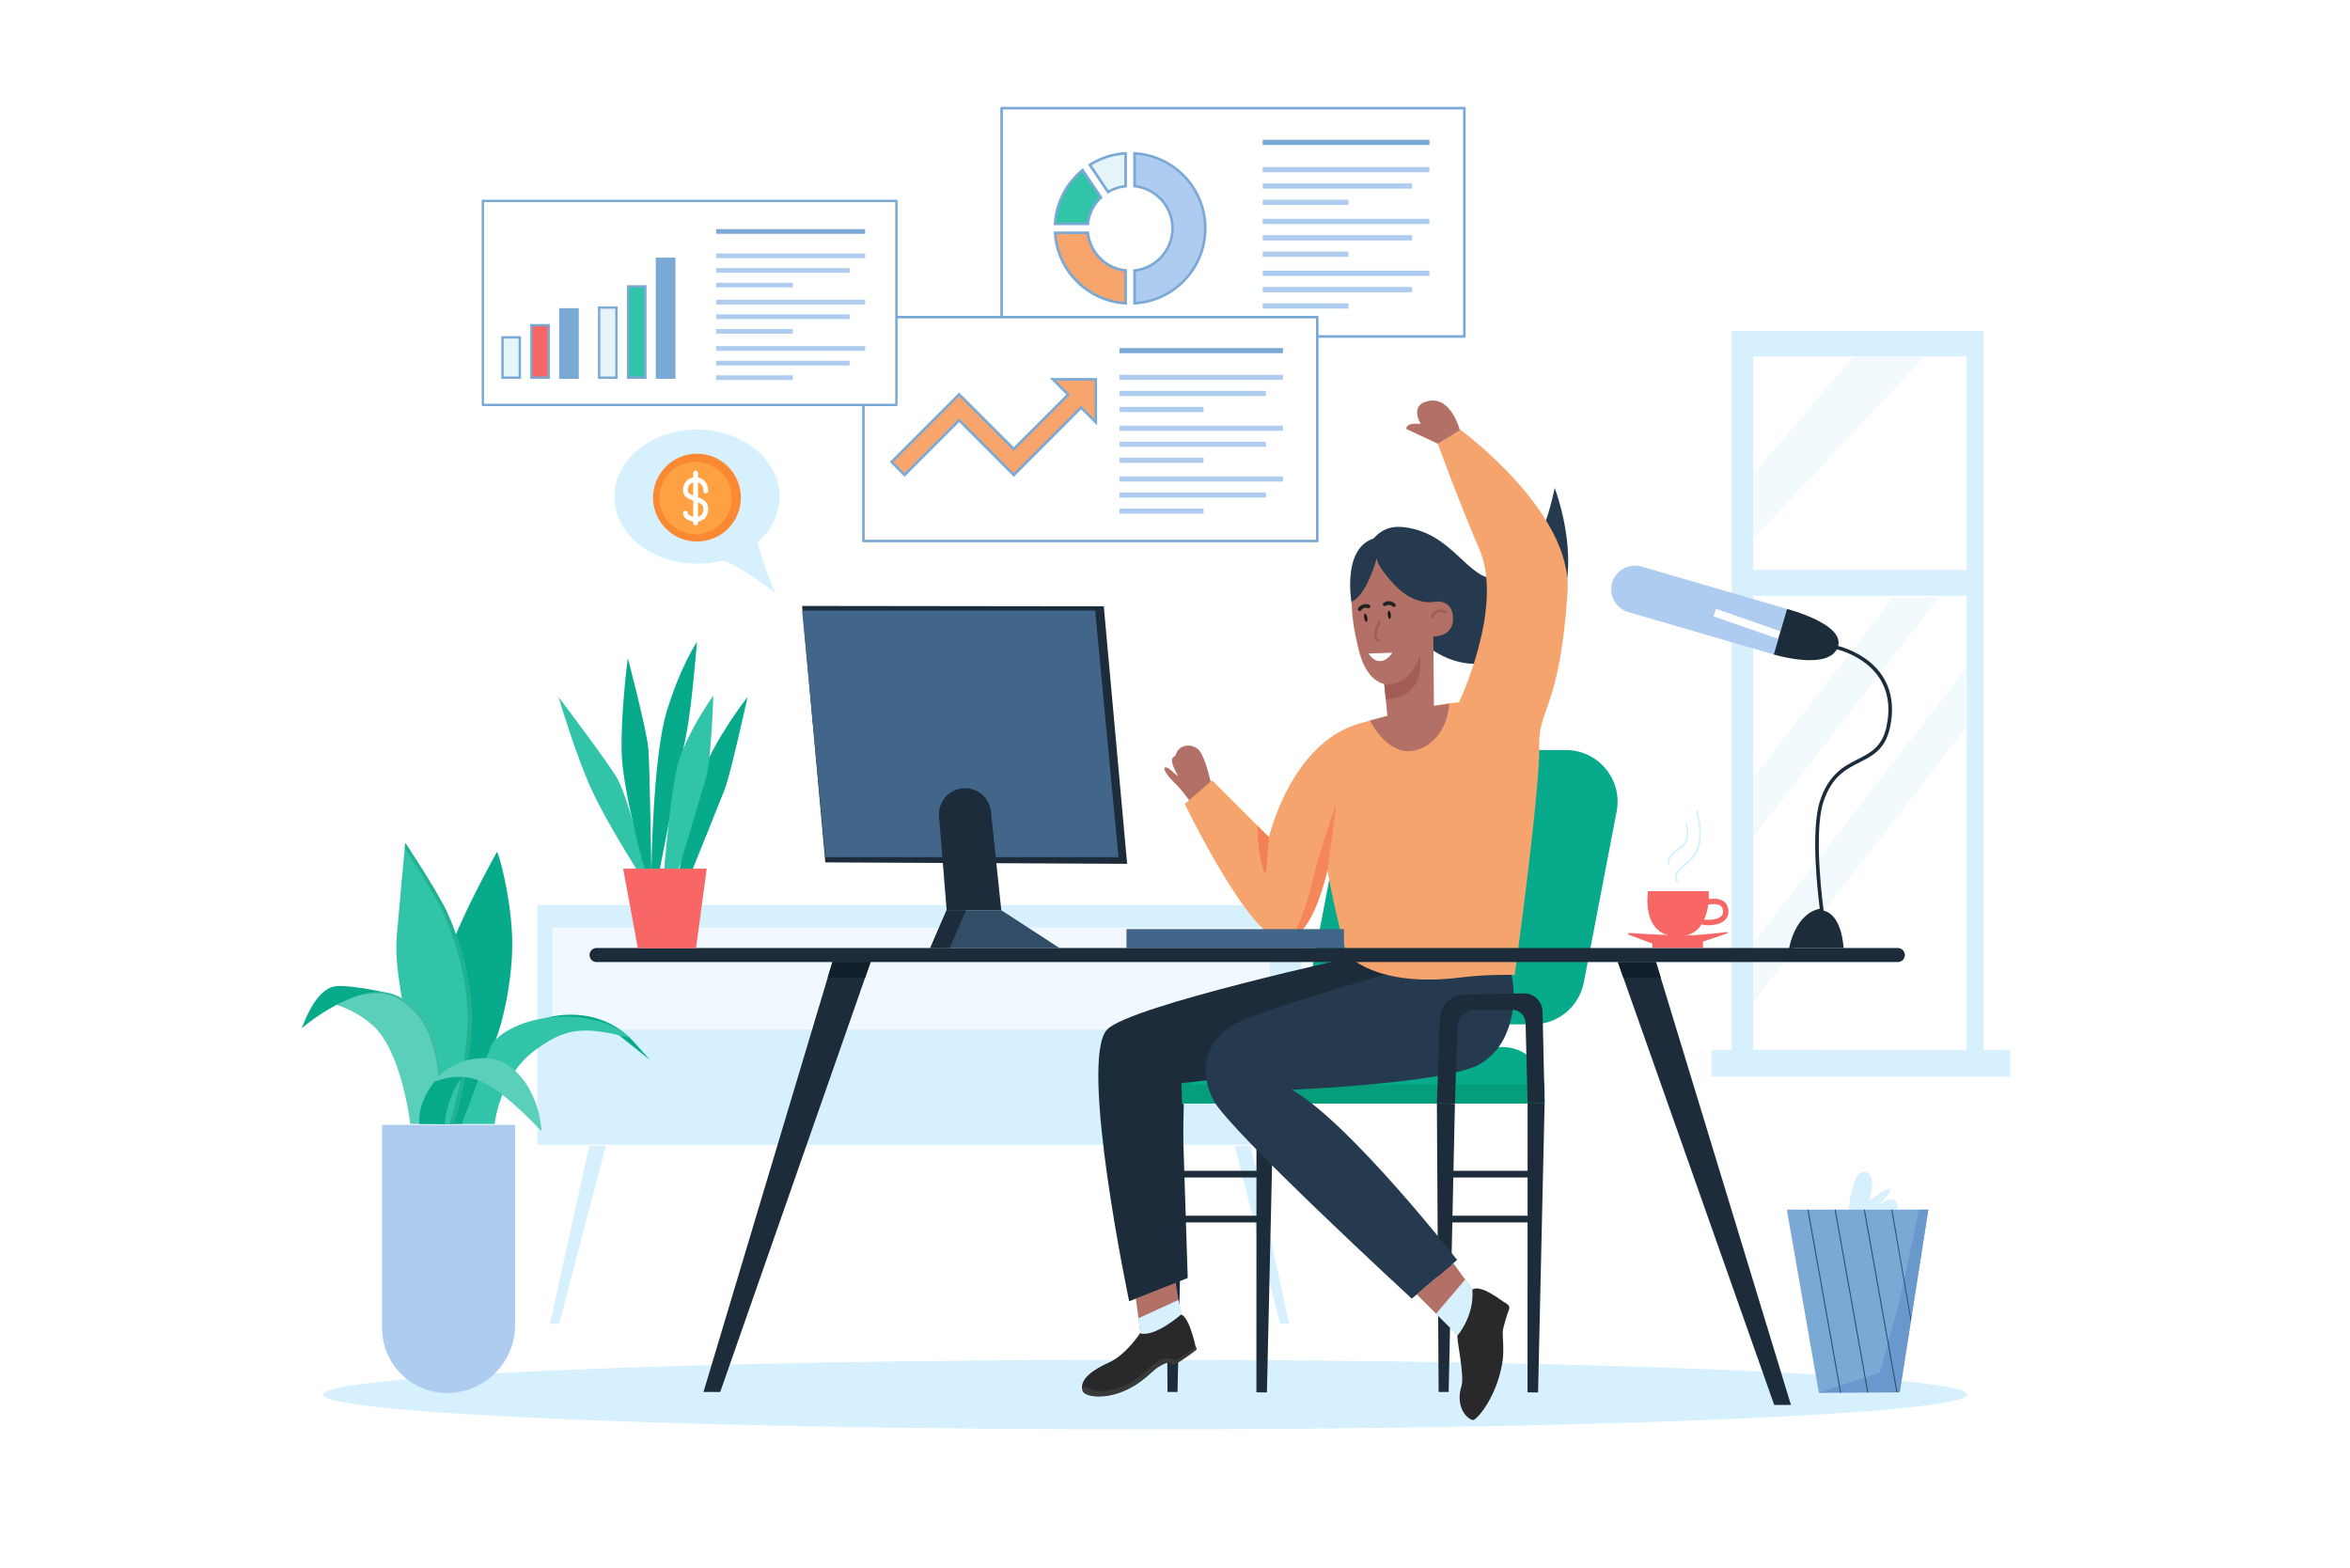 <?xml version="1.0" encoding="UTF-8"?>
<svg xmlns="http://www.w3.org/2000/svg" xmlns:xlink="http://www.w3.org/1999/xlink" width="910" height="607" viewBox="0 0 910 607">
<defs>
<clipPath id="clip-0">
<path clip-rule="nonzero" d="M 678 138 L 746 138 L 746 209 L 678 209 Z M 678 138 "/>
</clipPath>
<clipPath id="clip-1">
<path clip-rule="nonzero" d="M 678.895 208.723 L 678.895 183.711 L 717.656 138.004 L 745.281 138.004 L 678.895 208.723 "/>
</clipPath>
<clipPath id="clip-2">
<path clip-rule="nonzero" d="M 536 264 L 537 264 L 537 271 L 536 271 Z M 536 264 "/>
</clipPath>
<clipPath id="clip-3">
<path clip-rule="nonzero" d="M 536.602 270.664 L 536.035 264.828 L 536.602 270.664 "/>
</clipPath>
</defs>
<rect x="-91" y="-60.7" width="1092" height="728.4" fill="rgb(100%, 100%, 100%)" fill-opacity="1"/>
<path fill-rule="nonzero" fill="rgb(100%, 100%, 100%)" fill-opacity="1" d="M 567.059 130.285 L 387.855 130.285 L 387.855 41.891 L 567.059 41.891 L 567.059 130.285 "/>
<path fill-rule="nonzero" fill="rgb(48.242%, 66.209%, 83.984%)" fill-opacity="1" d="M 388.363 129.777 L 566.551 129.777 L 566.551 42.398 L 388.363 42.398 Z M 567.059 130.793 L 387.855 130.793 C 387.574 130.793 387.348 130.566 387.348 130.285 L 387.348 41.891 C 387.348 41.609 387.574 41.383 387.855 41.383 L 567.059 41.383 C 567.34 41.383 567.566 41.609 567.566 41.891 L 567.566 130.285 C 567.566 130.566 567.34 130.793 567.059 130.793 "/>
<path fill-rule="nonzero" fill="rgb(48.242%, 66.209%, 83.984%)" fill-opacity="1" d="M 553.523 56.145 L 488.957 56.145 L 488.957 54.113 L 553.523 54.113 L 553.523 56.145 "/>
<path fill-rule="nonzero" fill="rgb(67.772%, 79.688%, 94.139%)" fill-opacity="1" d="M 553.523 66.703 L 488.957 66.703 L 488.957 64.672 L 553.523 64.672 L 553.523 66.703 "/>
<path fill-rule="nonzero" fill="rgb(67.772%, 79.688%, 94.139%)" fill-opacity="1" d="M 546.789 73.039 L 488.957 73.039 L 488.957 71.008 L 546.789 71.008 L 546.789 73.039 "/>
<path fill-rule="nonzero" fill="rgb(67.772%, 79.688%, 94.139%)" fill-opacity="1" d="M 522.148 79.379 L 488.957 79.379 L 488.957 77.344 L 522.148 77.344 L 522.148 79.379 "/>
<path fill-rule="nonzero" fill="rgb(67.772%, 79.688%, 94.139%)" fill-opacity="1" d="M 553.523 86.766 L 488.957 86.766 L 488.957 84.734 L 553.523 84.734 L 553.523 86.766 "/>
<path fill-rule="nonzero" fill="rgb(67.772%, 79.688%, 94.139%)" fill-opacity="1" d="M 546.789 93.102 L 488.957 93.102 L 488.957 91.07 L 546.789 91.07 L 546.789 93.102 "/>
<path fill-rule="nonzero" fill="rgb(67.772%, 79.688%, 94.139%)" fill-opacity="1" d="M 522.148 99.441 L 488.957 99.441 L 488.957 97.41 L 522.148 97.41 L 522.148 99.441 "/>
<path fill-rule="nonzero" fill="rgb(67.772%, 79.688%, 94.139%)" fill-opacity="1" d="M 553.523 106.828 L 488.957 106.828 L 488.957 104.801 L 553.523 104.801 L 553.523 106.828 "/>
<path fill-rule="nonzero" fill="rgb(67.772%, 79.688%, 94.139%)" fill-opacity="1" d="M 546.789 113.164 L 488.957 113.164 L 488.957 111.133 L 546.789 111.133 L 546.789 113.164 "/>
<path fill-rule="nonzero" fill="rgb(67.772%, 79.688%, 94.139%)" fill-opacity="1" d="M 522.148 119.504 L 488.957 119.504 L 488.957 117.473 L 522.148 117.473 L 522.148 119.504 "/>
<path fill-rule="nonzero" fill="rgb(67.772%, 79.688%, 94.139%)" fill-opacity="1" d="M 439.34 104.742 C 447.621 103.871 454.047 96.785 454.047 88.406 C 454.047 80.027 447.621 72.941 439.34 72.07 L 439.34 59.379 C 454.734 60.285 466.719 72.934 466.719 88.406 C 466.719 103.879 454.734 116.527 439.34 117.434 L 439.34 104.742 "/>
<path fill-rule="nonzero" fill="rgb(48.242%, 66.209%, 83.984%)" fill-opacity="1" d="M 439.848 116.891 L 439.848 105.195 C 448.168 104.086 454.555 96.887 454.555 88.406 C 454.555 79.922 448.168 72.723 439.848 71.621 L 439.848 59.922 C 454.715 61.07 466.211 73.383 466.211 88.406 C 466.211 103.43 454.715 115.742 439.848 116.891 Z M 438.828 58.848 L 438.828 72.535 C 447.055 73.16 453.539 80.02 453.539 88.406 C 453.539 96.793 447.055 103.652 438.828 104.277 L 438.828 117.965 C 454.617 117.316 467.227 104.352 467.227 88.406 C 467.227 72.461 454.617 59.492 438.828 58.848 "/>
<path fill-rule="nonzero" fill="rgb(89.452%, 95.702%, 97.656%)" fill-opacity="1" d="M 422.027 63.824 C 426.172 61.191 430.938 59.656 435.875 59.363 L 435.875 72.102 C 433.449 72.352 431.125 73.125 429.098 74.348 L 422.027 63.824 "/>
<path fill-rule="nonzero" fill="rgb(48.242%, 66.209%, 83.984%)" fill-opacity="1" d="M 435.367 71.648 C 433.195 71.934 431.113 72.621 429.254 73.672 L 422.742 63.977 C 426.559 61.652 430.883 60.258 435.367 59.906 Z M 421.316 63.68 L 428.953 75.039 C 431.121 73.633 433.656 72.773 436.383 72.562 L 436.383 58.828 C 430.824 59.059 425.672 60.805 421.316 63.68 "/>
<path fill-rule="nonzero" fill="rgb(96.875%, 64.647%, 42.747%)" fill-opacity="1" d="M 435.875 117.434 C 421.293 116.566 409.441 104.723 408.574 90.141 L 421.262 90.141 C 422.074 97.895 428.117 103.934 435.875 104.742 L 435.875 117.434 "/>
<path fill-rule="nonzero" fill="rgb(48.242%, 66.209%, 83.984%)" fill-opacity="1" d="M 435.367 116.887 C 421.461 115.797 410.215 104.551 409.117 90.648 L 420.812 90.648 C 421.812 98.273 427.742 104.199 435.367 105.195 Z M 421.727 89.633 L 408.039 89.633 C 408.672 105.008 421.004 117.336 436.383 117.965 L 436.383 104.277 C 428.555 103.684 422.328 97.449 421.727 89.633 "/>
<path fill-rule="nonzero" fill="rgb(19.214%, 76.952%, 66.209%)" fill-opacity="1" d="M 408.551 86.672 C 409.035 78.555 412.895 71.027 419.219 65.863 L 426.34 76.453 C 423.473 79.152 421.691 82.754 421.273 86.672 L 408.551 86.672 "/>
<path fill-rule="nonzero" fill="rgb(48.242%, 66.209%, 83.984%)" fill-opacity="1" d="M 420.82 86.164 L 409.098 86.164 C 409.691 78.578 413.289 71.559 419.113 66.613 L 425.684 76.387 C 423.016 79.023 421.316 82.441 420.82 86.164 Z M 419.332 65.121 C 412.734 70.309 408.387 78.223 408.02 87.18 L 421.734 87.18 C 422.062 82.953 424.023 79.195 427.008 76.535 L 419.332 65.121 "/>
<path fill-rule="nonzero" fill="rgb(100%, 100%, 100%)" fill-opacity="1" d="M 510.094 209.473 L 334.355 209.473 L 334.355 122.789 L 510.094 122.789 L 510.094 209.473 "/>
<path fill-rule="nonzero" fill="rgb(48.242%, 66.209%, 83.984%)" fill-opacity="1" d="M 334.855 208.973 L 509.594 208.973 L 509.594 123.289 L 334.855 123.289 Z M 510.094 209.969 L 334.355 209.969 C 334.082 209.969 333.859 209.746 333.859 209.469 L 333.859 122.789 C 333.859 122.516 334.082 122.293 334.355 122.293 L 510.094 122.293 C 510.367 122.293 510.59 122.516 510.59 122.789 L 510.59 209.469 C 510.59 209.746 510.367 209.969 510.094 209.969 "/>
<path fill-rule="nonzero" fill="rgb(48.242%, 66.209%, 83.984%)" fill-opacity="1" d="M 496.812 136.766 L 433.504 136.766 L 433.504 134.773 L 496.812 134.773 L 496.812 136.766 "/>
<path fill-rule="nonzero" fill="rgb(67.772%, 79.688%, 94.139%)" fill-opacity="1" d="M 496.812 147.121 L 433.504 147.121 L 433.504 145.129 L 496.812 145.129 L 496.812 147.121 "/>
<path fill-rule="nonzero" fill="rgb(67.772%, 79.688%, 94.139%)" fill-opacity="1" d="M 490.219 153.336 L 433.504 153.336 L 433.504 151.344 L 490.219 151.344 L 490.219 153.336 "/>
<path fill-rule="nonzero" fill="rgb(67.772%, 79.688%, 94.139%)" fill-opacity="1" d="M 466.047 159.551 L 433.504 159.551 L 433.504 157.559 L 466.047 157.559 L 466.047 159.551 "/>
<path fill-rule="nonzero" fill="rgb(67.772%, 79.688%, 94.139%)" fill-opacity="1" d="M 496.812 166.797 L 433.504 166.797 L 433.504 164.805 L 496.812 164.805 L 496.812 166.797 "/>
<path fill-rule="nonzero" fill="rgb(67.772%, 79.688%, 94.139%)" fill-opacity="1" d="M 490.219 173.012 L 433.504 173.012 L 433.504 171.02 L 490.219 171.02 L 490.219 173.012 "/>
<path fill-rule="nonzero" fill="rgb(67.772%, 79.688%, 94.139%)" fill-opacity="1" d="M 466.047 179.223 L 433.504 179.223 L 433.504 177.23 L 466.047 177.23 L 466.047 179.223 "/>
<path fill-rule="nonzero" fill="rgb(67.772%, 79.688%, 94.139%)" fill-opacity="1" d="M 496.812 186.473 L 433.504 186.473 L 433.504 184.48 L 496.812 184.48 L 496.812 186.473 "/>
<path fill-rule="nonzero" fill="rgb(67.772%, 79.688%, 94.139%)" fill-opacity="1" d="M 490.219 192.684 L 433.504 192.684 L 433.504 190.691 L 490.219 190.691 L 490.219 192.684 "/>
<path fill-rule="nonzero" fill="rgb(67.772%, 79.688%, 94.139%)" fill-opacity="1" d="M 466.047 198.898 L 433.504 198.898 L 433.504 196.906 L 466.047 196.906 L 466.047 198.898 "/>
<path fill-rule="nonzero" fill="rgb(96.875%, 64.647%, 42.747%)" fill-opacity="1" d="M 424.328 163.5 L 424.328 146.867 L 407.695 146.867 L 413.621 152.793 L 392.562 173.852 L 371.422 152.711 L 371.418 152.715 L 371.414 152.715 L 345.246 178.879 L 350.273 183.902 L 371.422 162.754 L 387.539 178.871 L 387.535 178.879 L 392.559 183.902 L 392.562 183.898 L 392.566 183.898 L 397.59 178.875 L 397.586 178.871 L 418.645 157.816 L 424.328 163.5 "/>
<path fill-rule="nonzero" fill="rgb(48.242%, 66.209%, 83.984%)" fill-opacity="1" d="M 388.238 178.879 L 392.559 183.199 L 418.645 157.109 L 423.832 162.297 L 423.832 147.363 L 408.898 147.363 L 414.324 152.793 L 392.562 174.555 L 371.422 153.414 L 371.344 153.492 L 371.344 153.488 L 345.953 178.879 L 350.273 183.199 L 371.422 162.051 L 388.246 178.871 Z M 392.598 184.633 L 392.207 184.254 L 386.832 178.879 L 386.836 178.871 L 371.422 163.457 L 350.273 184.605 L 344.543 178.879 L 371.492 151.93 L 371.781 152.363 L 392.562 173.148 L 412.918 152.793 L 406.492 146.367 L 424.828 146.367 L 424.828 164.703 L 418.645 158.52 L 392.598 184.633 "/>
<path fill-rule="nonzero" fill="rgb(100%, 100%, 100%)" fill-opacity="1" d="M 347.117 156.785 L 186.98 156.785 L 186.98 77.797 L 347.117 77.797 L 347.117 156.785 "/>
<path fill-rule="nonzero" fill="rgb(48.242%, 66.209%, 83.984%)" fill-opacity="1" d="M 187.434 156.332 L 346.66 156.332 L 346.66 78.25 L 187.434 78.25 Z M 347.113 157.238 L 186.98 157.238 C 186.73 157.238 186.527 157.035 186.527 156.785 L 186.527 77.797 C 186.527 77.547 186.73 77.344 186.98 77.344 L 347.113 77.344 C 347.363 77.344 347.57 77.547 347.57 77.797 L 347.57 156.785 C 347.57 157.035 347.363 157.238 347.113 157.238 "/>
<path fill-rule="nonzero" fill="rgb(89.452%, 95.702%, 97.656%)" fill-opacity="1" d="M 238.703 146.242 L 232.008 146.242 L 232.008 119.086 L 238.703 119.086 L 238.703 146.242 "/>
<path fill-rule="nonzero" fill="rgb(48.242%, 66.209%, 83.984%)" fill-opacity="1" d="M 232.465 145.789 L 238.25 145.789 L 238.25 119.539 L 232.465 119.539 Z M 239.156 146.695 L 231.555 146.695 L 231.555 118.633 L 239.156 118.633 L 239.156 146.695 "/>
<path fill-rule="nonzero" fill="rgb(19.214%, 76.952%, 66.209%)" fill-opacity="1" d="M 249.898 146.242 L 243.207 146.242 L 243.207 110.883 L 249.898 110.883 L 249.898 146.242 "/>
<path fill-rule="nonzero" fill="rgb(48.242%, 66.209%, 83.984%)" fill-opacity="1" d="M 243.66 145.789 L 249.445 145.789 L 249.445 111.336 L 243.66 111.336 Z M 250.355 146.695 L 242.754 146.695 L 242.754 110.43 L 250.355 110.43 L 250.355 146.695 "/>
<path fill-rule="nonzero" fill="rgb(48.242%, 66.209%, 83.984%)" fill-opacity="1" d="M 261.094 146.242 L 254.402 146.242 L 254.402 100.199 L 261.094 100.199 L 261.094 146.242 "/>
<path fill-rule="nonzero" fill="rgb(48.242%, 66.209%, 83.984%)" fill-opacity="1" d="M 254.855 145.789 L 260.641 145.789 L 260.641 100.652 L 254.855 100.652 Z M 261.547 146.695 L 253.949 146.695 L 253.949 99.746 L 261.547 99.746 L 261.547 146.695 "/>
<path fill-rule="nonzero" fill="rgb(89.452%, 95.702%, 97.656%)" fill-opacity="1" d="M 201.285 146.242 L 194.59 146.242 L 194.59 130.633 L 201.285 130.633 L 201.285 146.242 "/>
<path fill-rule="nonzero" fill="rgb(48.242%, 66.209%, 83.984%)" fill-opacity="1" d="M 195.043 145.789 L 200.832 145.789 L 200.832 131.09 L 195.043 131.09 Z M 201.738 146.695 L 194.137 146.695 L 194.137 130.18 L 201.738 130.18 L 201.738 146.695 "/>
<path fill-rule="nonzero" fill="rgb(97.264%, 39.989%, 39.989%)" fill-opacity="1" d="M 212.48 146.242 L 205.789 146.242 L 205.789 125.922 L 212.48 125.922 L 212.48 146.242 "/>
<path fill-rule="nonzero" fill="rgb(48.242%, 66.209%, 83.984%)" fill-opacity="1" d="M 206.242 145.789 L 212.027 145.789 L 212.027 126.375 L 206.242 126.375 Z M 212.934 146.695 L 205.336 146.695 L 205.336 125.469 L 212.934 125.469 L 212.934 146.695 "/>
<path fill-rule="nonzero" fill="rgb(48.242%, 66.209%, 83.984%)" fill-opacity="1" d="M 223.676 146.242 L 216.984 146.242 L 216.984 119.781 L 223.676 119.781 L 223.676 146.242 "/>
<path fill-rule="nonzero" fill="rgb(48.242%, 66.209%, 83.984%)" fill-opacity="1" d="M 217.438 145.789 L 223.223 145.789 L 223.223 120.234 L 217.438 120.234 Z M 224.129 146.695 L 216.527 146.695 L 216.527 119.328 L 224.129 119.328 L 224.129 146.695 "/>
<path fill-rule="nonzero" fill="rgb(48.242%, 66.209%, 83.984%)" fill-opacity="1" d="M 335.02 90.531 L 277.324 90.531 L 277.324 88.719 L 335.02 88.719 L 335.02 90.531 "/>
<path fill-rule="nonzero" fill="rgb(67.772%, 79.688%, 94.139%)" fill-opacity="1" d="M 335.02 99.969 L 277.324 99.969 L 277.324 98.156 L 335.02 98.156 L 335.02 99.969 "/>
<path fill-rule="nonzero" fill="rgb(67.772%, 79.688%, 94.139%)" fill-opacity="1" d="M 329.004 105.633 L 277.324 105.633 L 277.324 103.816 L 329.004 103.816 L 329.004 105.633 "/>
<path fill-rule="nonzero" fill="rgb(67.772%, 79.688%, 94.139%)" fill-opacity="1" d="M 306.984 111.293 L 277.324 111.293 L 277.324 109.48 L 306.984 109.48 L 306.984 111.293 "/>
<path fill-rule="nonzero" fill="rgb(67.772%, 79.688%, 94.139%)" fill-opacity="1" d="M 335.02 117.898 L 277.324 117.898 L 277.324 116.082 L 335.02 116.082 L 335.02 117.898 "/>
<path fill-rule="nonzero" fill="rgb(67.772%, 79.688%, 94.139%)" fill-opacity="1" d="M 329.004 123.562 L 277.324 123.562 L 277.324 121.746 L 329.004 121.746 L 329.004 123.562 "/>
<path fill-rule="nonzero" fill="rgb(67.772%, 79.688%, 94.139%)" fill-opacity="1" d="M 306.984 129.223 L 277.324 129.223 L 277.324 127.406 L 306.984 127.406 L 306.984 129.223 "/>
<path fill-rule="nonzero" fill="rgb(67.772%, 79.688%, 94.139%)" fill-opacity="1" d="M 335.02 135.824 L 277.324 135.824 L 277.324 134.012 L 335.02 134.012 L 335.02 135.824 "/>
<path fill-rule="nonzero" fill="rgb(67.772%, 79.688%, 94.139%)" fill-opacity="1" d="M 329.004 141.488 L 277.324 141.488 L 277.324 139.672 L 329.004 139.672 L 329.004 141.488 "/>
<path fill-rule="nonzero" fill="rgb(67.772%, 79.688%, 94.139%)" fill-opacity="1" d="M 306.984 147.148 L 277.324 147.148 L 277.324 145.336 L 306.984 145.336 L 306.984 147.148 "/>
<path fill-rule="nonzero" fill="rgb(83.984%, 94.139%, 99.219%)" fill-opacity="1" d="M 761.672 539.996 C 761.672 547.43 619.188 553.457 443.422 553.457 C 267.652 553.457 125.164 547.43 125.164 539.996 C 125.164 532.566 267.652 526.539 443.422 526.539 C 619.188 526.539 761.672 532.566 761.672 539.996 "/>
<path fill-rule="nonzero" fill="rgb(83.984%, 94.139%, 99.219%)" fill-opacity="1" d="M 670.57 415.98 L 768.055 415.98 L 768.055 128.094 L 670.57 128.094 Z M 670.57 415.98 "/>
<path fill-rule="nonzero" fill="rgb(100%, 100%, 100%)" fill-opacity="1" d="M 678.895 220.68 L 761.57 220.68 L 761.57 138 L 678.895 138 Z M 678.895 220.68 "/>
<g clip-path="url(#clip-0)">
<g clip-path="url(#clip-1)">
<path fill-rule="nonzero" fill="rgb(95.312%, 98.047%, 99.609%)" fill-opacity="1" d="M 678.895 208.723 L 745.281 208.723 L 745.281 138.004 L 678.895 138.004 Z M 678.895 208.723 "/>
</g>
</g>
<path fill-rule="nonzero" fill="rgb(80.469%, 90.234%, 94.922%)" fill-opacity="1" d="M 702.484 408.16 L 678.895 406.551 L 704.199 406.551 L 702.484 408.16 "/>
<path fill-rule="nonzero" fill="rgb(100%, 100%, 100%)" fill-opacity="1" d="M 678.895 406.551 L 761.57 406.551 L 761.57 230.699 L 678.895 230.699 Z M 678.895 406.551 "/>
<path fill-rule="nonzero" fill="rgb(95.312%, 98.047%, 99.609%)" fill-opacity="1" d="M 678.895 324.148 L 678.895 301.191 L 732.934 231.512 L 751.109 231.027 L 678.895 324.148 "/>
<path fill-rule="nonzero" fill="rgb(95.312%, 98.047%, 99.609%)" fill-opacity="1" d="M 678.895 388.105 L 678.895 365.148 L 761.57 258.547 L 761.57 281.496 L 678.895 388.105 "/>
<path fill-rule="nonzero" fill="rgb(83.984%, 94.139%, 99.219%)" fill-opacity="1" d="M 778.395 416.949 L 662.703 416.949 L 662.703 406.551 L 778.395 406.551 L 778.395 416.949 "/>
<path fill-rule="nonzero" fill="rgb(83.984%, 94.139%, 99.219%)" fill-opacity="1" d="M 208.047 443.262 L 504.047 443.262 L 504.047 350.449 L 208.047 350.449 Z M 208.047 443.262 "/>
<path fill-rule="nonzero" fill="rgb(94.531%, 97.264%, 100%)" fill-opacity="1" d="M 213.844 398.719 L 491.766 398.719 L 491.766 359.207 L 213.844 359.207 Z M 213.844 398.719 "/>
<path fill-rule="nonzero" fill="rgb(83.984%, 94.139%, 99.219%)" fill-opacity="1" d="M 228.184 443.68 L 234.609 443.68 L 216.52 512.574 L 212.992 512.574 L 228.184 443.68 "/>
<path fill-rule="nonzero" fill="rgb(83.984%, 94.139%, 99.219%)" fill-opacity="1" d="M 484.355 443.68 L 478.102 443.68 L 495.703 512.574 L 499.137 512.574 L 484.355 443.68 "/>
<path fill-rule="nonzero" fill="rgb(2.745%, 66.992%, 54.881%)" fill-opacity="1" d="M 503.98 396.645 L 593.664 396.645 C 603.262 396.645 611.508 389.828 613.316 380.402 L 626.023 314.207 C 628.395 301.867 618.938 290.422 606.371 290.422 L 524.371 290.422 L 503.98 396.645 "/>
<path fill-rule="nonzero" fill="rgb(2.745%, 66.992%, 54.881%)" fill-opacity="1" d="M 451.418 427.316 L 598.125 427.316 L 598.125 421.738 C 598.125 412.73 590.82 405.43 581.812 405.43 L 467.73 405.43 C 458.723 405.43 451.418 412.73 451.418 421.738 L 451.418 427.316 "/>
<path fill-rule="nonzero" fill="rgb(63.477%, 86.327%, 87.889%)" fill-opacity="1" d="M 464.457 405.758 C 464.656 405.668 464.859 405.578 465.066 405.488 C 465.027 405.547 464.988 405.605 464.949 405.664 C 464.785 405.691 464.621 405.723 464.457 405.758 "/>
<path fill-rule="nonzero" fill="rgb(1.961%, 61.522%, 48.631%)" fill-opacity="1" d="M 597.172 427.254 L 451.418 427.227 C 451.418 414.617 452.992 410.855 464.457 405.758 C 464.621 405.723 464.785 405.691 464.949 405.664 C 462.469 409.504 460.961 414.512 460.961 419.996 L 596.25 419.996 C 596.844 422.27 597.172 424.711 597.172 427.254 "/>
<path fill-rule="nonzero" fill="rgb(10.985%, 17.259%, 23.143%)" fill-opacity="1" d="M 563.395 427.434 L 562.832 453.34 L 594.816 453.34 L 594.816 455.945 L 562.773 455.945 L 562.449 470.742 L 593.73 470.742 L 593.73 473.352 L 562.395 473.352 L 560.965 538.988 L 557.086 538.996 L 556.41 427.211 L 563.395 427.434 "/>
<path fill-rule="nonzero" fill="rgb(10.985%, 17.259%, 23.143%)" fill-opacity="1" d="M 457.461 470.742 L 457.781 455.945 L 486.539 455.945 L 486.535 470.742 Z M 451.418 427.211 L 452.098 538.996 L 455.973 538.988 L 457.402 473.352 L 486.535 473.352 L 486.52 539.133 L 490.598 539.16 L 493.133 427.078 L 486.543 427.004 L 486.539 453.34 L 457.84 453.34 L 458.402 427.434 L 451.418 427.211 "/>
<path fill-rule="nonzero" fill="rgb(10.985%, 17.259%, 23.143%)" fill-opacity="1" d="M 591.535 427.004 L 598.125 427.078 L 595.59 539.16 L 591.512 539.133 L 591.535 427.004 "/>
<path fill-rule="nonzero" fill="rgb(69.727%, 43.921%, 39.989%)" fill-opacity="1" d="M 562.77 489.129 L 548.637 501.199 L 568.387 521.012 L 572.09 501.996 L 562.77 489.129 "/>
<path fill-rule="nonzero" fill="rgb(69.727%, 43.921%, 39.989%)" fill-opacity="1" d="M 455.234 496.512 L 457.578 510.969 L 442.012 518.633 L 439.816 502.797 L 455.234 496.512 "/>
<path fill-rule="nonzero" fill="rgb(22.363%, 22.363%, 22.752%)" fill-opacity="1" d="M 570.441 549.82 C 569.996 549.738 569.527 549.523 569.055 549.219 C 573.312 544.07 577.535 536.789 579.242 530.641 C 581.105 523.926 578.684 516.652 579.262 513.445 C 579.574 511.715 581.293 507.73 582.812 504.426 C 583.152 504.672 583.473 504.898 583.746 505.09 C 584.375 505.531 584.621 506.344 584.34 507.062 C 583.344 509.598 582.137 513.91 581.93 515.281 C 581.688 516.91 582.578 522.191 581.816 527.191 C 579.684 541.113 571.617 550.047 570.441 549.82 "/>
<path fill-rule="nonzero" fill="rgb(16.089%, 15.697%, 16.869%)" fill-opacity="1" d="M 570.156 499.328 C 570.156 499.328 568.078 513.355 564.422 517.035 C 563.797 517.664 567.215 532.676 565.949 536.637 C 563.562 544.105 567.516 549.266 570.312 549.805 C 571.492 550.027 579.559 541.094 581.691 527.172 C 582.453 522.172 581.562 516.895 581.805 515.262 C 582.012 513.891 583.219 509.574 584.215 507.039 C 584.496 506.324 584.25 505.512 583.621 505.07 C 580.668 503.004 573.328 497.293 570.156 499.328 "/>
<path fill-rule="nonzero" fill="rgb(83.984%, 94.139%, 99.219%)" fill-opacity="1" d="M 567.352 495.457 L 556.102 508.688 L 564.422 517.035 C 564.422 517.035 570.949 509.73 570.156 499.328 L 567.352 495.457 "/>
<path fill-rule="nonzero" fill="rgb(83.984%, 94.139%, 99.219%)" fill-opacity="1" d="M 456.27 503.371 L 440.809 510.449 L 442.004 519.082 C 442.004 519.082 452.113 520.195 455.781 516.066 C 459.449 511.938 456.27 503.371 456.27 503.371 "/>
<path fill-rule="nonzero" fill="rgb(16.089%, 15.697%, 16.869%)" fill-opacity="1" d="M 457.367 509.02 C 457.367 509.02 447.133 517.969 441.438 516.27 C 441.438 516.27 436.145 524.629 429.121 527.738 C 424.137 529.941 417.488 533.973 419.273 538.684 C 420.129 540.941 431.836 543.082 443.664 533.07 C 446.781 530.43 447.09 529.676 450.465 527.984 C 453.215 526.605 453.504 528.82 454.379 528.348 C 459.168 525.758 463.18 522.363 463.18 522.363 C 463.18 522.363 460.77 510.039 457.367 509.02 "/>
<path fill-rule="nonzero" fill="rgb(22.363%, 22.363%, 22.752%)" fill-opacity="1" d="M 419.477 538.879 C 419.207 538.156 419.148 537.457 419.234 536.773 C 420.848 537.355 422.789 538.289 424.137 538.461 C 426.875 538.805 430.621 538.68 435.977 536.273 C 441.336 533.871 443.594 530.422 447.766 527.535 C 451.938 524.648 453.922 526.566 455.055 526.645 C 455.949 526.703 461.043 522.992 463.141 521.434 C 463.297 522.133 463.383 522.559 463.383 522.559 C 463.383 522.559 459.375 525.949 454.582 528.539 C 453.711 529.016 453.418 526.797 450.668 528.18 C 447.293 529.871 446.988 530.625 443.867 533.266 C 432.039 543.273 420.336 541.137 419.477 538.879 "/>
<path fill-rule="nonzero" fill="rgb(10.985%, 17.259%, 23.143%)" fill-opacity="1" d="M 552.191 368.879 L 526.367 370.043 C 526.367 370.043 437.539 389.41 428.73 398.637 C 417.574 410.324 437.246 503.879 437.246 503.879 L 459.93 494.844 L 457.492 419.375 C 457.492 419.375 544.418 410.855 556.703 402.477 C 568.988 394.094 552.191 368.879 552.191 368.879 "/>
<path fill-rule="nonzero" fill="rgb(14.502%, 22.752%, 30.589%)" fill-opacity="1" d="M 547.379 374.242 C 547.379 374.242 582.199 365.461 585.039 376.297 C 587.875 387.133 585.871 404.789 572.883 412.129 C 559.898 419.465 500.258 421.969 500.258 421.969 C 522.676 434.691 564.242 487.871 564.242 487.871 L 546.691 502.859 C 546.691 502.859 476.07 437.805 469.965 426.145 C 463.855 414.48 466.984 402.547 478.422 396.398 C 489.855 390.246 547.379 374.242 547.379 374.242 "/>
<path fill-rule="nonzero" fill="rgb(19.214%, 30.2%, 40.796%)" fill-opacity="1" d="M 582.129 362.242 L 585.039 376.297 C 585.039 376.297 562.395 373.121 550.629 376.492 C 550.629 376.492 539.879 367.992 530.129 369.992 L 529.379 364.242 C 529.379 364.242 563.629 367.742 582.129 362.242 "/>
<path fill-rule="nonzero" fill="rgb(69.727%, 43.921%, 39.989%)" fill-opacity="1" d="M 469.223 304.445 C 469.223 304.445 466.789 292.98 464.184 290.344 C 461.578 287.703 456.453 288.195 455.359 292.152 C 454.93 293.715 451.797 292.293 455.953 300.07 C 456.719 301.504 453.59 298.109 452.316 297.438 C 449.883 296.148 450.551 299.047 454.684 302.973 C 458.164 306.273 461.746 311.66 461.746 311.66 L 469.223 304.445 "/>
<path fill-rule="nonzero" fill="rgb(14.502%, 22.752%, 30.589%)" fill-opacity="1" d="M 545.855 204.461 C 540.254 203.375 535.945 203.988 531.824 208.566 C 527.707 213.141 547.07 272.801 587.473 253.082 C 620.699 236.863 602.031 188.941 602.031 188.941 C 602.031 188.941 596.418 219.227 582.938 223.527 C 569.461 227.832 564.906 208.148 545.855 204.461 "/>
<path fill-rule="nonzero" fill="rgb(14.502%, 22.752%, 30.589%)" fill-opacity="1" d="M 523.41 233.738 C 523.41 233.738 518.738 208.395 535.668 207.949 C 555.98 207.414 566.152 234.07 555.031 246.434 C 543.91 258.793 523.41 233.738 523.41 233.738 "/>
<path fill-rule="nonzero" fill="rgb(96.484%, 64.256%, 42.747%)" fill-opacity="1" d="M 607.016 229.223 C 604.078 274.113 595.645 274.562 596.047 288.492 C 596.527 305.121 586.547 377.492 586.547 377.492 C 586.547 377.492 576.215 377.164 565.547 378.492 C 532.305 382.652 521.547 369.492 521.547 369.492 C 521.547 369.492 517.047 354.492 514.047 336.992 L 514.035 337.031 C 512.387 343.344 508.227 359.73 500.156 363.312 C 499.027 363.805 497.828 364.055 496.547 363.992 C 483.816 363.383 458.785 311.281 458.785 311.281 L 469.375 302.164 L 491.375 324.164 C 491.375 324.164 499.816 287.871 526.195 280.223 C 552.578 272.574 564.984 271.922 564.984 271.922 C 564.984 271.922 582.445 235.203 572.957 212.914 C 563.465 190.621 556.805 171.824 556.805 171.824 L 565.137 166.125 C 565.137 166.125 609.055 197.973 607.016 229.223 "/>
<path fill-rule="nonzero" fill="rgb(69.727%, 43.921%, 39.989%)" fill-opacity="1" d="M 565.297 166.516 C 565.297 166.516 562.043 153.883 553.672 155.176 C 545.301 156.469 550.16 164.18 550.16 164.18 C 550.16 164.18 544.746 163.242 544.531 166.086 L 556.801 171.824 L 565.297 166.516 "/>
<path fill-rule="nonzero" fill="rgb(69.727%, 43.921%, 39.989%)" fill-opacity="1" d="M 537.242 277.203 L 536.035 264.828 C 536.035 264.828 529.258 264.102 526.254 252.074 C 524.898 246.645 523.531 240.488 523.387 232.914 C 529.176 230.844 533.164 216.027 533.164 216.027 C 533.164 216.027 532.391 218.402 540.191 226.648 C 547.996 234.895 555.734 233.004 555.734 233.004 C 555.734 233.004 562.113 231.816 562.637 238.734 C 563.25 246.789 555.039 246.461 555.039 246.461 L 555.27 273.375 L 561.219 272.531 C 561.219 272.531 560.781 286.078 549.301 290.18 C 537.816 294.281 530.523 278.996 530.523 278.996 L 537.242 277.203 "/>
<g clip-path="url(#clip-2)">
<g clip-path="url(#clip-3)">
<path fill-rule="nonzero" fill="rgb(91.014%, 83.202%, 82.031%)" fill-opacity="1" d="M 536.035 270.664 L 536.602 270.664 L 536.602 264.828 L 536.035 264.828 Z M 536.035 270.664 "/>
</g>
</g>
<path fill-rule="nonzero" fill="rgb(63.477%, 36.473%, 32.935%)" fill-opacity="1" d="M 536.602 270.664 L 536.035 264.828 C 536.035 264.828 536.633 264.973 537.598 264.973 C 540.484 264.973 546.641 263.703 549.816 253.578 C 549.816 253.578 552.855 270.531 536.602 270.664 "/>
<path fill-rule="nonzero" fill="rgb(95.702%, 52.539%, 34.911%)" fill-opacity="1" d="M 500.156 363.312 C 503.246 357.516 506.156 350.336 508.168 341.492 C 510.766 330.121 517.566 310.871 517.566 310.871 L 514.047 336.992 L 514.035 337.031 C 512.387 343.344 508.227 359.73 500.156 363.312 "/>
<path fill-rule="nonzero" fill="rgb(100%, 100%, 100%)" fill-opacity="1" d="M 539.176 252.73 L 529.996 253.062 C 529.996 253.062 531.703 256.301 534.84 255.945 C 537.414 255.656 539.176 252.73 539.176 252.73 "/>
<path fill-rule="nonzero" fill="rgb(63.477%, 36.473%, 32.935%)" fill-opacity="1" d="M 554.484 239.434 C 554.426 239.434 554.367 239.422 554.309 239.402 C 554.047 239.305 553.918 239.016 554.016 238.758 C 554.5 237.469 555.27 236.613 556.312 236.215 C 556.781 236.039 557.254 235.977 557.703 235.977 C 559 235.977 560.07 236.523 560.129 236.555 C 560.375 236.684 560.469 236.984 560.34 237.23 C 560.25 237.402 560.078 237.5 559.895 237.5 C 559.816 237.5 559.738 237.48 559.664 237.441 C 559.652 237.434 558.754 236.969 557.711 236.969 C 557.371 236.969 557.016 237.02 556.668 237.148 C 555.906 237.441 555.328 238.102 554.949 239.109 C 554.898 239.254 554.785 239.355 554.652 239.402 C 554.598 239.422 554.539 239.434 554.484 239.434 "/>
<path fill-rule="nonzero" fill="rgb(63.477%, 36.473%, 32.935%)" fill-opacity="1" d="M 533.734 248.496 C 533.668 248.496 533.602 248.48 533.535 248.453 C 532.871 248.164 532.422 247.672 532.199 246.984 C 531.445 244.656 533.723 240.781 533.82 240.617 C 533.914 240.457 534.078 240.371 534.25 240.371 C 534.34 240.371 534.426 240.395 534.508 240.441 C 534.742 240.582 534.82 240.891 534.68 241.125 C 534.082 242.137 532.641 245.098 533.152 246.68 C 533.285 247.086 533.539 247.367 533.934 247.535 C 534.188 247.648 534.305 247.941 534.195 248.195 C 534.137 248.328 534.027 248.422 533.902 248.465 C 533.852 248.484 533.793 248.496 533.734 248.496 "/>
<path fill-rule="nonzero" fill="rgb(13.719%, 13.33%, 13.33%)" fill-opacity="1" d="M 530.148 235.492 C 530.336 235.426 530.496 235.281 530.578 235.086 C 530.723 234.715 530.551 234.301 530.184 234.148 C 529.297 233.785 527.273 233.594 525.934 235.473 C 525.703 235.797 525.777 236.25 526.102 236.48 C 526.426 236.711 526.879 236.637 527.109 236.309 C 528.094 234.926 529.484 235.422 529.641 235.484 C 529.809 235.551 529.992 235.551 530.148 235.492 "/>
<path fill-rule="nonzero" fill="rgb(13.719%, 13.33%, 13.33%)" fill-opacity="1" d="M 539.707 235.031 C 539.906 235.043 540.109 234.973 540.258 234.824 C 540.539 234.543 540.543 234.09 540.266 233.809 C 539.594 233.125 537.805 232.152 535.836 233.359 C 535.496 233.57 535.391 234.012 535.598 234.352 C 535.805 234.691 536.25 234.801 536.59 234.59 C 538.035 233.703 539.121 234.707 539.242 234.824 C 539.371 234.953 539.539 235.023 539.707 235.031 "/>
<path fill-rule="nonzero" fill="rgb(98.827%, 78.514%, 78.514%)" fill-opacity="1" d="M 491.375 324.164 L 486.926 319.715 L 491.375 324.164 "/>
<path fill-rule="nonzero" fill="rgb(95.312%, 50.584%, 33.714%)" fill-opacity="1" d="M 490.234 338.555 C 487.875 335.355 487.117 326.945 486.926 319.715 L 491.375 324.164 L 490.234 338.555 "/>
<path fill-rule="nonzero" fill="rgb(9.813%, 9.813%, 9.813%)" fill-opacity="1" d="M 537.402 238.152 C 537.5 239.031 537.84 239.715 538.156 239.68 C 538.477 239.645 538.656 238.902 538.559 238.023 C 538.461 237.148 538.125 236.465 537.805 236.5 C 537.484 236.535 537.305 237.277 537.402 238.152 "/>
<path fill-rule="nonzero" fill="rgb(9.813%, 9.813%, 9.813%)" fill-opacity="1" d="M 528.293 239.312 C 528.465 240.176 528.859 240.828 529.176 240.766 C 529.488 240.703 529.605 239.953 529.434 239.086 C 529.262 238.219 528.867 237.566 528.555 237.629 C 528.238 237.691 528.121 238.445 528.293 239.312 "/>
<path fill-rule="nonzero" fill="rgb(10.985%, 17.259%, 23.143%)" fill-opacity="1" d="M 598.121 426.828 L 597.332 391.66 C 597.242 387.711 593.977 384.57 590.023 384.645 L 567.27 385.059 C 561.992 385.152 557.711 389.363 557.531 394.645 L 556.414 426.996 L 556.562 427.152 L 563.242 427.426 L 563.402 427.277 L 564.398 397.57 C 564.523 393.91 567.523 391.008 571.184 391.008 L 585.555 391.008 C 588.379 391.008 590.688 393.262 590.762 396.086 L 591.531 426.738 L 591.684 426.891 L 597.969 426.984 L 598.121 426.828 "/>
<path fill-rule="nonzero" fill="rgb(67.772%, 79.688%, 94.139%)" fill-opacity="1" d="M 686.887 253.426 L 630.539 236.996 C 625.672 235.578 622.879 230.484 624.297 225.621 C 625.715 220.758 630.809 217.961 635.676 219.379 L 692.023 235.809 C 696.887 237.227 699.68 242.32 698.262 247.188 C 696.844 252.051 691.75 254.844 686.887 253.426 "/>
<path fill-rule="nonzero" fill="rgb(10.985%, 17.259%, 23.143%)" fill-opacity="1" d="M 686.887 253.426 L 692.023 235.809 C 692.023 235.809 715.25 241.754 711.582 250.797 C 707.91 259.844 686.887 253.426 686.887 253.426 "/>
<path fill-rule="nonzero" fill="rgb(100%, 100%, 100%)" fill-opacity="1" d="M 688.324 247.293 L 663.52 238.652 L 664.527 235.762 L 689.332 244.406 L 688.324 247.293 "/>
<path fill-rule="nonzero" fill="rgb(10.985%, 17.259%, 23.143%)" fill-opacity="1" d="M 713.891 367.105 L 693.531 367.105 C 693.531 367.105 697.512 351.496 705.465 352.488 C 713.414 353.48 713.891 367.105 713.891 367.105 "/>
<path fill-rule="nonzero" fill="rgb(10.985%, 17.259%, 23.143%)" fill-opacity="1" d="M 723.914 256.23 C 718.254 251.609 711.797 250.133 711.73 250.117 L 711.242 250.008 L 710.941 251.371 L 711.43 251.48 C 711.492 251.492 717.641 252.91 723.031 257.312 C 727.988 261.352 733.297 268.832 730.473 281.535 C 728.758 289.242 724.25 291.527 719.473 293.941 C 714.203 296.609 708.234 299.637 704.801 309.977 C 700.957 321.559 704.062 347.156 704.684 351.871 C 695.074 353.871 692.863 366.859 692.844 366.992 L 692.762 367.484 L 694.141 367.703 L 694.223 367.215 C 694.242 367.086 696.391 354.496 705.566 353.133 L 706.254 353.027 L 706.156 352.344 C 706.113 352.051 702.023 322.766 706.125 310.414 C 709.379 300.617 714.832 297.859 720.105 295.191 C 725.184 292.617 729.98 290.191 731.836 281.84 C 734.816 268.441 729.172 260.52 723.914 256.23 "/>
<path fill-rule="nonzero" fill="rgb(83.984%, 94.139%, 99.219%)" fill-opacity="1" d="M 715.531 472.473 C 715.531 472.473 716.352 453.328 721.914 453.758 C 727.477 454.188 723.684 465.109 723.684 465.109 C 723.684 465.109 729.406 460.359 731.551 460.457 C 733.688 460.555 726.863 467.215 726.863 467.215 C 726.863 467.215 734.68 460.672 734.746 467.215 C 734.816 473.762 728.23 475.547 715.531 472.473 "/>
<path fill-rule="nonzero" fill="rgb(48.242%, 66.209%, 83.984%)" fill-opacity="1" d="M 691.922 468.406 L 746.699 468.406 L 739.934 511.664 L 735.637 539.113 L 704.309 539.27 L 691.922 468.406 "/>
<path fill-rule="nonzero" fill="rgb(40.796%, 59.569%, 80.077%)" fill-opacity="1" d="M 704.309 539.27 L 727.93 531.5 L 735.551 503.84 L 743.109 468.406 L 746.699 468.406 L 739.934 511.664 L 735.637 539.113 L 704.309 539.27 "/>
<path fill-rule="nonzero" fill="rgb(19.214%, 30.2%, 40.796%)" fill-opacity="1" d="M 712.539 539.23 L 699.902 468.441 L 700.293 468.371 L 712.941 539.227 L 712.539 539.23 "/>
<path fill-rule="nonzero" fill="rgb(19.214%, 30.2%, 40.796%)" fill-opacity="1" d="M 723.066 539.148 L 710.445 468.441 L 710.836 468.371 L 723.473 539.148 L 723.066 539.148 "/>
<path fill-rule="nonzero" fill="rgb(19.214%, 30.2%, 40.796%)" fill-opacity="1" d="M 734.352 539.121 L 721.727 468.406 L 722.125 468.371 L 734.762 539.156 L 734.352 539.121 "/>
<path fill-rule="nonzero" fill="rgb(19.214%, 30.2%, 40.796%)" fill-opacity="1" d="M 739.918 511.758 L 732.359 468.406 L 732.766 468.406 L 740.074 510.723 L 739.918 511.758 "/>
<path fill-rule="nonzero" fill="rgb(10.985%, 17.259%, 23.143%)" fill-opacity="1" d="M 693.516 544.02 L 641.258 372.527 L 626.492 372.527 L 687.039 544.02 L 693.516 544.02 "/>
<path fill-rule="nonzero" fill="rgb(7.054%, 12.157%, 17.259%)" fill-opacity="1" d="M 643.102 378.578 L 628.629 378.578 L 626.492 372.527 L 641.258 372.527 L 643.102 378.578 "/>
<path fill-rule="nonzero" fill="rgb(10.985%, 17.259%, 23.143%)" fill-opacity="1" d="M 319.594 333.926 L 436.461 334.488 L 427.43 234.773 L 310.609 234.629 L 319.594 333.926 "/>
<path fill-rule="nonzero" fill="rgb(25.488%, 39.989%, 54.102%)" fill-opacity="1" d="M 319.641 331.902 L 433.113 331.902 L 424.078 236.402 L 310.609 236.402 L 319.641 331.902 "/>
<path fill-rule="nonzero" fill="rgb(10.985%, 17.259%, 23.143%)" fill-opacity="1" d="M 366.574 352.441 L 387.73 352.441 L 383.723 314.238 C 383.184 309.105 378.855 305.203 373.691 305.203 C 367.797 305.203 363.156 310.234 363.633 316.105 L 366.574 352.441 "/>
<path fill-rule="nonzero" fill="rgb(19.214%, 30.2%, 40.796%)" fill-opacity="1" d="M 410.25 367.082 L 387.73 352.441 L 366.574 352.441 L 360.215 367.086 L 410.25 367.082 "/>
<path fill-rule="nonzero" fill="rgb(10.985%, 17.259%, 23.143%)" fill-opacity="1" d="M 366.539 352.441 L 374.102 352.441 L 367.742 367.082 L 360.215 367.086 L 366.539 352.441 "/>
<path fill-rule="nonzero" fill="rgb(10.985%, 17.259%, 23.143%)" fill-opacity="1" d="M 272.414 538.996 L 323.773 367.684 L 338.598 368.305 L 278.895 538.996 L 272.414 538.996 "/>
<path fill-rule="nonzero" fill="rgb(62.305%, 68.555%, 75.389%)" fill-opacity="1" d="M 335.004 378.578 L 335.473 377.246 L 335.004 378.578 M 320.508 378.578 L 320.523 378.535 L 320.508 378.578 "/>
<path fill-rule="nonzero" fill="rgb(7.054%, 12.157%, 17.259%)" fill-opacity="1" d="M 335.004 378.578 L 320.508 378.578 L 320.523 378.535 L 322.355 372.527 L 337.117 372.527 L 335.473 377.246 L 335.004 378.578 "/>
<path fill-rule="nonzero" fill="rgb(25.488%, 39.989%, 54.102%)" fill-opacity="1" d="M 436.223 367.117 L 520.438 367.117 L 520.438 359.766 L 436.223 359.766 L 436.223 367.117 "/>
<path fill-rule="nonzero" fill="rgb(10.985%, 17.259%, 23.143%)" fill-opacity="1" d="M 734.898 372.527 L 231.016 372.527 C 229.512 372.527 228.289 371.309 228.289 369.805 C 228.289 368.301 229.512 367.082 231.016 367.082 L 734.898 367.082 C 736.406 367.082 737.625 368.301 737.625 369.805 C 737.625 371.309 736.406 372.527 734.898 372.527 "/>
<path fill-rule="nonzero" fill="rgb(2.745%, 66.992%, 54.881%)" fill-opacity="1" d="M 263.055 336.898 C 263.055 336.898 267.133 314.02 271.723 300.336 C 276.312 286.652 289.504 269.836 289.504 269.836 C 289.504 269.836 282.82 300.051 280.707 305.469 C 278.59 310.883 268.074 336.898 268.074 336.898 L 263.055 336.898 "/>
<path fill-rule="nonzero" fill="rgb(19.214%, 76.952%, 66.209%)" fill-opacity="1" d="M 246.75 336.969 C 246.75 336.969 234.832 318.367 228.848 305.254 C 222.859 292.141 216.305 269.906 216.305 269.906 C 216.305 269.906 236.82 297.012 239.25 301.844 C 244.547 312.383 249.656 336.969 249.656 336.969 L 246.75 336.969 "/>
<path fill-rule="nonzero" fill="rgb(2.745%, 66.992%, 54.881%)" fill-opacity="1" d="M 243.102 254.797 C 243.102 254.797 240.301 276.398 240.723 291.57 C 241.129 306.152 249.656 336.969 249.656 336.969 L 252.223 336.969 C 252.223 336.969 251.652 297.559 251.082 290.145 C 250.512 282.734 243.102 254.797 243.102 254.797 "/>
<path fill-rule="nonzero" fill="rgb(2.745%, 66.992%, 54.881%)" fill-opacity="1" d="M 252.223 336.969 C 252.223 336.969 252.789 293.566 258.062 275.895 C 263.34 258.219 269.895 248.527 269.895 248.527 C 269.895 248.527 267.898 274.184 265.617 285.016 C 263.34 295.848 255.43 336.969 255.43 336.969 L 252.223 336.969 "/>
<path fill-rule="nonzero" fill="rgb(19.214%, 76.952%, 66.209%)" fill-opacity="1" d="M 257.219 336.426 C 257.219 336.426 259.078 313.25 261.645 299.531 C 264.211 285.812 276.246 269.367 276.246 269.367 C 276.246 269.367 275.391 294.473 273.395 301.305 C 271.398 308.133 262.848 336.426 262.848 336.426 L 257.219 336.426 "/>
<path fill-rule="nonzero" fill="rgb(97.264%, 39.989%, 39.989%)" fill-opacity="1" d="M 269.523 367.188 L 247.004 367.188 L 241.305 336.371 L 273.66 336.371 L 269.523 367.188 "/>
<path fill-rule="nonzero" fill="rgb(83.984%, 94.139%, 99.219%)" fill-opacity="1" d="M 298.785 228.48 C 294.285 225.102 281.969 216.457 279.027 217.195 C 276.078 217.91 273.004 218.27 269.895 218.27 C 252.262 218.27 237.914 206.625 237.914 192.309 C 237.914 177.996 252.262 166.352 269.895 166.352 C 287.527 166.352 301.871 177.996 301.871 192.309 C 301.871 198.805 298.906 205.016 293.57 209.75 C 293.137 210.816 296.219 219.809 299.453 227.891 L 300.078 229.453 L 298.785 228.48 "/>
<path fill-rule="nonzero" fill="rgb(98.438%, 53.709%, 19.994%)" fill-opacity="1" d="M 286.898 192.684 C 286.898 202.074 279.285 209.688 269.895 209.688 C 260.504 209.688 252.891 202.074 252.891 192.684 C 252.891 183.293 260.504 175.68 269.895 175.68 C 279.285 175.68 286.898 183.293 286.898 192.684 "/>
<path fill-rule="nonzero" fill="rgb(99.219%, 63.084%, 26.268%)" fill-opacity="1" d="M 269.355 206.844 C 261.613 206.844 255.34 200.566 255.34 192.828 C 255.34 185.09 261.613 178.812 269.355 178.812 C 277.098 178.812 283.371 185.09 283.371 192.828 C 283.371 200.566 277.098 206.844 269.355 206.844 "/>
<path fill-rule="nonzero" fill="rgb(100%, 100%, 100%)" fill-opacity="1" d="M 271.461 199.504 C 271.105 199.82 270.688 199.992 270.285 200.086 L 270.285 194.527 C 271.602 195.086 272.363 195.719 272.363 197.02 C 272.363 198.137 272.062 198.973 271.461 199.504 Z M 266.348 189.855 C 266.336 188.594 266.852 187.598 267.797 187.055 C 267.996 186.938 268.211 186.852 268.43 186.785 L 268.43 191.867 C 266.996 191.312 266.352 190.836 266.348 189.855 Z M 270.285 192.531 L 270.285 186.789 C 270.496 186.855 270.707 186.941 270.898 187.059 C 271.867 187.625 272.387 188.711 272.363 190.109 C 272.355 190.621 272.766 191.043 273.277 191.051 L 273.293 191.051 C 273.801 191.051 274.215 190.645 274.223 190.137 C 274.254 188.074 273.387 186.367 271.844 185.457 C 271.359 185.176 270.828 184.992 270.285 184.891 L 270.285 183.16 C 270.285 182.648 269.867 182.234 269.355 182.234 C 268.844 182.234 268.43 182.648 268.43 183.16 L 268.43 184.887 C 267.883 184.984 267.352 185.164 266.867 185.445 C 265.344 186.324 264.477 187.938 264.488 189.871 C 264.508 192.309 266.586 193.199 268.43 193.848 L 268.43 200.086 C 267.219 199.832 266.348 199.16 266.348 198.684 C 266.348 198.172 265.93 197.758 265.418 197.758 C 264.906 197.758 264.488 198.172 264.488 198.684 C 264.488 200.422 266.387 201.66 268.43 201.969 L 268.43 202.492 C 268.43 203.004 268.844 203.422 269.355 203.422 C 269.867 203.422 270.285 203.004 270.285 202.492 L 270.285 201.977 C 271.223 201.836 272.043 201.469 272.691 200.895 C 273.391 200.277 274.223 199.102 274.223 197.02 C 274.223 194.289 272.211 193.242 270.285 192.531 "/>
<path fill-rule="nonzero" fill="rgb(83.984%, 94.139%, 99.219%)" fill-opacity="1" d="M 646.164 335.098 L 646.215 335.09 C 646.402 335.062 646.535 334.887 646.508 334.695 C 646.113 332.02 647.715 330.844 649.934 329.211 C 650.566 328.742 651.223 328.262 651.887 327.703 C 655.012 325.066 653.395 319.32 653.324 319.078 C 653.27 318.895 653.078 318.789 652.895 318.844 C 652.711 318.895 652.605 319.086 652.656 319.273 C 652.672 319.328 654.219 324.828 651.438 327.172 C 650.793 327.715 650.145 328.191 649.523 328.648 C 647.289 330.289 645.363 331.711 645.82 334.801 C 645.844 334.973 645.992 335.098 646.164 335.098 "/>
<path fill-rule="nonzero" fill="rgb(83.984%, 94.139%, 99.219%)" fill-opacity="1" d="M 649.379 341.594 L 649.543 341.551 C 649.711 341.461 649.773 341.25 649.684 341.078 C 648.461 338.785 650.238 337.223 652.699 335.059 C 654.125 333.805 655.734 332.387 656.914 330.594 C 660.406 325.301 657.582 314.453 657.461 313.996 C 657.41 313.809 657.223 313.699 657.035 313.746 C 656.852 313.801 656.742 313.988 656.789 314.176 C 656.82 314.281 659.652 325.18 656.336 330.211 C 655.207 331.926 653.633 333.312 652.242 334.531 C 649.746 336.73 647.59 338.629 649.07 341.406 C 649.133 341.523 649.254 341.594 649.379 341.594 "/>
<path fill-rule="nonzero" fill="rgb(97.264%, 39.989%, 39.989%)" fill-opacity="1" d="M 661.441 358.273 C 662.172 358.273 663.078 358.207 664.176 358.016 C 666.336 357.633 667.906 356.703 668.715 355.336 C 669.211 354.492 669.652 353.055 668.938 350.965 C 667.52 346.824 661.238 348.211 660.973 348.27 L 661.438 350.301 L 661.203 349.285 L 661.434 350.305 C 661.48 350.293 666.164 349.309 666.965 351.641 C 667.332 352.715 667.316 353.602 666.918 354.277 C 666.438 355.094 665.332 355.691 663.812 355.961 C 661.105 356.441 659.844 356.016 659.832 356.012 L 658.789 357.883 C 658.906 357.93 659.965 358.273 661.441 358.273 "/>
<path fill-rule="nonzero" fill="rgb(97.264%, 39.989%, 39.989%)" fill-opacity="1" d="M 668.84 361.445 C 669.16 361.34 669.055 360.859 668.719 360.902 C 664.094 361.469 654.914 362.465 649.203 362.23 C 643.055 361.98 634.809 361.508 630.824 361.273 C 630.422 361.246 630.309 361.812 630.688 361.949 L 639.848 365.352 L 639.848 367 L 659.469 367 L 659.469 364.574 L 668.84 361.445 "/>
<path fill-rule="nonzero" fill="rgb(97.264%, 39.989%, 39.989%)" fill-opacity="1" d="M 661.672 345.066 L 638.199 345.066 C 638.199 345.066 635.082 362.625 649.836 362.625 C 663.137 362.625 661.672 345.066 661.672 345.066 "/>
<path fill-rule="nonzero" fill="rgb(2.745%, 66.992%, 54.881%)" fill-opacity="1" d="M 245.184 403.137 L 251.641 410.375 C 251.641 410.375 243.336 403.844 239.703 400.852 C 231.281 393.898 211.488 394.141 211.488 394.141 C 211.488 394.141 231.008 387.973 245.184 403.137 "/>
<path fill-rule="nonzero" fill="rgb(2.745%, 66.992%, 54.881%)" fill-opacity="1" d="M 192.332 330.047 C 192.332 330.047 177.594 356.539 174.297 368.133 C 169.551 384.816 171.641 402.273 171.91 408.969 C 172.18 415.66 171.57 435.258 171.57 435.258 L 178.938 435.258 C 178.938 435.258 187.777 412.766 192.066 402.273 C 194.285 396.855 198.363 381.102 198.363 365.309 C 198.363 348.852 192.719 328.125 192.332 330.047 "/>
<path fill-rule="nonzero" fill="rgb(19.214%, 76.952%, 66.209%)" fill-opacity="1" d="M 175.621 435.215 C 175.621 435.215 182.617 413.48 182.617 393.645 C 182.617 378.453 176.949 361.324 172.969 352.922 C 168.992 344.516 156.922 326.375 156.922 326.375 C 156.922 326.375 154.617 350.824 153.609 362.793 C 151.75 384.832 168.039 435.258 168.039 435.258 L 175.621 435.215 "/>
<path fill-rule="nonzero" fill="rgb(19.214%, 76.952%, 66.209%)" fill-opacity="1" d="M 244.039 401.957 C 244.039 401.957 236.691 393.926 219.652 393.645 C 202.613 393.367 191.512 401.07 189.898 405.406 C 188.289 409.742 178.938 435.215 178.938 435.215 L 191.539 435.215 C 191.539 435.215 193.465 417.012 206.703 407.035 C 218.336 398.27 225.473 396.918 244.039 401.957 "/>
<path fill-rule="nonzero" fill="rgb(12.547%, 69.334%, 56.834%)" fill-opacity="1" d="M 168.039 435.258 L 168.039 435.25 L 174.082 435.215 C 174.082 435.215 181.074 413.48 181.074 393.645 C 181.074 378.453 175.406 361.324 171.43 352.922 C 168.262 346.234 159.988 333.402 156.73 328.426 C 156.852 327.145 156.922 326.398 156.922 326.379 C 156.922 326.375 156.922 326.375 156.922 326.375 C 156.922 326.375 168.992 344.516 172.969 352.922 C 176.949 361.324 182.617 378.453 182.617 393.645 C 182.617 413.48 175.621 435.215 175.621 435.215 L 171.57 435.238 L 168.039 435.258 "/>
<path fill-rule="nonzero" fill="rgb(35.301%, 81.25%, 72.459%)" fill-opacity="1" d="M 171.27 435.074 C 171.27 435.074 172.703 405.785 163.289 393.645 C 154.691 382.559 146.711 383.504 139.285 384.832 C 132.887 385.98 130 389.035 130 389.035 C 130 389.035 137.355 390.84 144.324 397.035 C 155.66 407.113 158.867 435.215 158.867 435.215 L 171.27 435.074 "/>
<path fill-rule="nonzero" fill="rgb(12.547%, 69.334%, 56.834%)" fill-opacity="1" d="M 170.637 435.129 C 170.637 435.113 170.637 435.098 170.637 435.082 L 171.27 435.074 C 171.27 435.074 172.223 415.609 167.473 401.836 C 172.242 415.609 171.285 435.121 171.285 435.121 L 170.637 435.129 "/>
<path fill-rule="nonzero" fill="rgb(23.143%, 73.242%, 62.305%)" fill-opacity="1" d="M 170.637 435.082 C 170.777 430.922 171.27 405.367 162.633 394.23 C 156.668 386.543 151.004 384.641 145.613 384.641 C 143.234 384.641 140.906 385.012 138.629 385.422 C 134.336 386.188 131.633 387.812 130.312 388.801 C 131.191 388.023 134.07 385.816 139.301 384.879 C 141.574 384.469 143.902 384.098 146.285 384.098 C 151.676 384.098 157.34 386 163.305 393.691 C 165.035 395.922 166.398 398.734 167.473 401.836 C 172.223 415.609 171.27 435.074 171.27 435.074 L 170.637 435.082 "/>
<path fill-rule="nonzero" fill="rgb(2.745%, 66.992%, 54.881%)" fill-opacity="1" d="M 149.105 384.266 C 149.105 384.266 132.953 380.641 128.559 382.18 C 120.98 384.832 117.336 397.727 116.703 398.258 C 116.07 398.785 134.516 382.613 149.105 384.266 "/>
<path fill-rule="nonzero" fill="rgb(2.745%, 66.992%, 54.881%)" fill-opacity="1" d="M 188.879 410.355 C 188.879 410.355 173.734 412.73 170.113 416.664 C 160.84 426.723 162.43 435.258 162.43 435.258 L 172.262 435.238 C 172.262 435.238 173.141 415.258 188.879 410.355 "/>
<path fill-rule="nonzero" fill="rgb(35.301%, 81.25%, 72.459%)" fill-opacity="1" d="M 209.723 438.09 C 209.723 438.09 209.172 420.789 196.461 412.242 C 188.609 406.965 173.715 410.355 168.039 419.016 C 168.039 419.016 177.363 414.426 187.043 419.051 C 196.539 423.586 209.723 438.09 209.723 438.09 "/>
<path fill-rule="nonzero" fill="rgb(67.772%, 79.688%, 94.139%)" fill-opacity="1" d="M 173.07 539.367 L 173.152 539.367 C 187.688 539.367 199.469 527.586 199.469 513.055 L 199.469 435.551 L 147.961 435.551 L 147.961 514.258 C 147.961 528.125 159.203 539.367 173.07 539.367 "/>
</svg>
